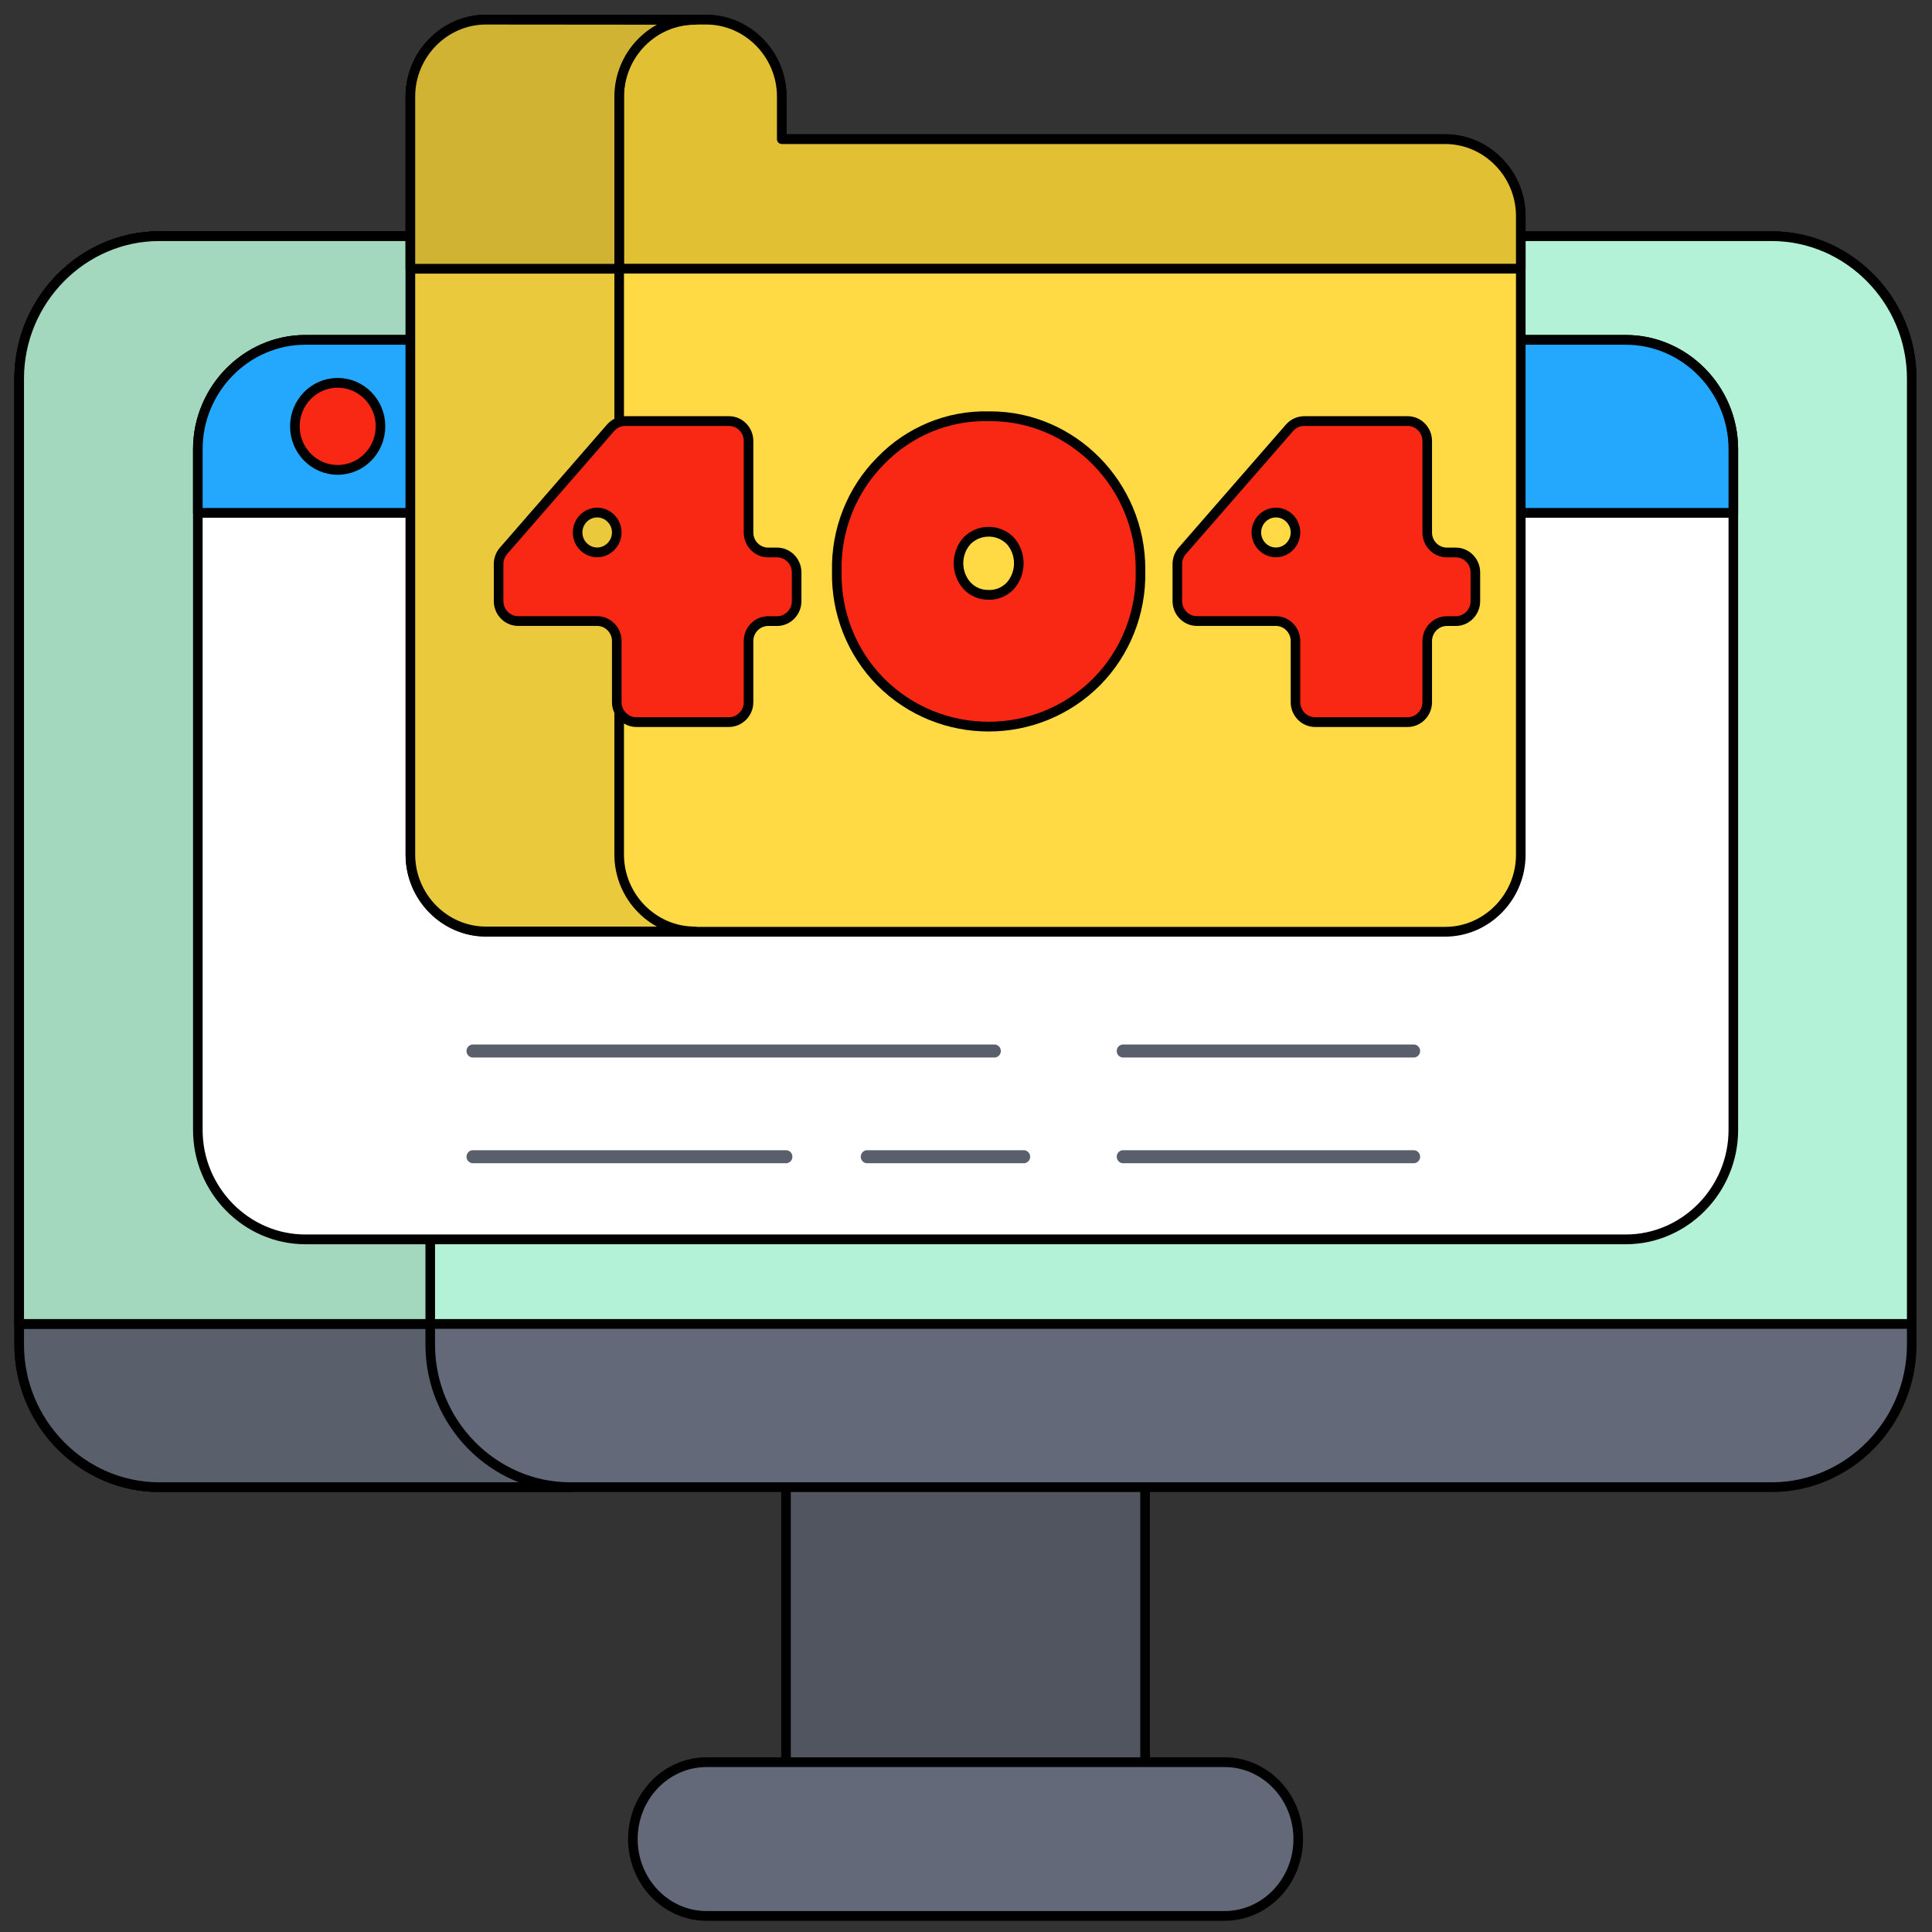 <?xml version="1.0" encoding="UTF-8" standalone="no"?>
<!DOCTYPE svg PUBLIC "-//W3C//DTD SVG 1.1//EN" "http://www.w3.org/Graphics/SVG/1.1/DTD/svg11.dtd">
<svg width="100%" height="100%" viewBox="0 0 100 100" version="1.1" xmlns="http://www.w3.org/2000/svg" xmlns:xlink="http://www.w3.org/1999/xlink" xml:space="preserve" xmlns:serif="http://www.serif.com/" style="fill-rule:evenodd;clip-rule:evenodd;stroke-linejoin:round;stroke-miterlimit:2;">
    <rect x="0" y="0" width="100" height="100" fill="#333333" stroke="none"/>
    <g transform="matrix(0.255,0,0,0.266,-14.559,-9.373)">
        <g id="BULINE">
            <g>
                <g transform="matrix(0.959,0,0,0.935,7.287,26.475)">
                    <rect x="218.3" y="302.51" width="76" height="78.6" style="fill:rgb(80,85,96);stroke:black;stroke-width:2.03px;"/>
                </g>
                <g transform="matrix(0.959,0,0,0.935,7.287,26.475)">
                    <path d="M456.57,88.15L456.57,289.24C456.565,305.496 443.186,318.87 426.93,318.87L85.64,318.87C69.384,318.87 56.005,305.496 56,289.24L56,88.15C56.005,71.894 69.384,58.52 85.64,58.52L426.93,58.52C443.186,58.52 456.565,71.894 456.57,88.15Z" style="fill:rgb(99,105,120);fill-rule:nonzero;stroke:black;stroke-width:2.03px;"/>
                </g>
                <g transform="matrix(0.959,0,0,0.935,7.287,26.475)">
                    <path d="M172.66,318.87L85.64,318.87C69.384,318.87 56.005,305.496 56,289.24L56,88.15C56.005,71.894 69.384,58.52 85.64,58.52L172.67,58.52L172.64,58.52C156.384,58.52 143.005,71.894 143,88.15L143,289.24C143.005,305.496 156.384,318.87 172.64,318.87L172.66,318.87Z" style="fill:rgb(89,95,107);fill-rule:nonzero;stroke:black;stroke-width:2.03px;"/>
                </g>
                <g transform="matrix(0.959,0,0,0.935,7.287,26.475)">
                    <path d="M326.72,392.1C326.72,383.269 319.73,376.1 311.121,376.1L201.489,376.1C192.88,376.1 185.89,383.269 185.89,392.1C185.89,400.931 192.88,408.1 201.489,408.1L311.121,408.1C319.73,408.1 326.72,400.931 326.72,392.1Z" style="fill:rgb(99,105,120);stroke:black;stroke-width:2.03px;"/>
                </g>
                <g transform="matrix(0.959,0,0,0.935,7.287,26.475)">
                    <path d="M456.57,88.15L456.57,284.9L56,284.9L56,88.15C56.005,71.894 69.384,58.52 85.64,58.52L426.93,58.52C443.186,58.52 456.565,71.894 456.57,88.15Z" style="fill:rgb(179,242,215);fill-rule:nonzero;stroke:black;stroke-width:2.03px;"/>
                </g>
                <g transform="matrix(0.959,0,0,0.935,7.287,26.475)">
                    <path d="M172.66,58.52L172.64,58.52C156.384,58.52 143.005,71.894 143,88.15L143,284.9L56,284.9L56,88.15C56.005,71.894 69.384,58.52 85.64,58.52L172.66,58.52Z" style="fill:rgb(163,216,191);fill-rule:nonzero;stroke:black;stroke-width:2.03px;"/>
                </g>
                <g transform="matrix(0.959,0,0,0.935,7.287,26.475)">
                    <path d="M418.81,102.84L418.81,244.55C418.805,257.028 408.538,267.295 396.06,267.3L116.55,267.3C104.073,267.295 93.81,257.027 93.81,244.55L93.81,102.84C93.81,90.365 104.075,80.1 116.55,80.1L396.06,80.1C408.537,80.1 418.805,90.363 418.81,102.84Z" style="fill:white;fill-rule:nonzero;stroke:black;stroke-width:2.03px;"/>
                </g>
                <g transform="matrix(0.959,0,0,0.935,7.287,26.475)">
                    <path d="M418.81,102.84L418.81,116.1L93.81,116.1L93.81,102.84C93.81,90.365 104.075,80.1 116.55,80.1L396.06,80.1C408.537,80.1 418.805,90.363 418.81,102.84Z" style="fill:rgb(35,168,254);fill-rule:nonzero;stroke:black;stroke-width:2.03px;"/>
                </g>
                <g transform="matrix(0.959,0,0,0.935,7.287,26.475)">
                    <path d="M152.03,228.1L262.41,228.1" style="fill:none;fill-rule:nonzero;stroke:rgb(89,95,107);stroke-width:2.71px;stroke-linecap:round;stroke-linejoin:miter;stroke-miterlimit:10;"/>
                </g>
                <g transform="matrix(0.959,0,0,0.935,7.287,26.475)">
                    <path d="M152.03,250.1L218.3,250.1" style="fill:none;fill-rule:nonzero;stroke:rgb(89,95,107);stroke-width:2.71px;stroke-linecap:round;stroke-linejoin:miter;stroke-miterlimit:10;"/>
                </g>
                <g transform="matrix(0.959,0,0,0.935,7.287,26.475)">
                    <path d="M235.48,250.1L268.62,250.1" style="fill:none;fill-rule:nonzero;stroke:rgb(89,95,107);stroke-width:2.71px;stroke-linecap:round;stroke-linejoin:miter;stroke-miterlimit:10;"/>
                </g>
                <g transform="matrix(0.959,0,0,0.935,7.287,26.475)">
                    <path d="M289.66,228.1L351.16,228.1" style="fill:none;fill-rule:nonzero;stroke:rgb(89,95,107);stroke-width:2.71px;stroke-linecap:round;stroke-linejoin:miter;stroke-miterlimit:10;"/>
                </g>
                <g transform="matrix(0.959,0,0,0.935,7.287,26.475)">
                    <path d="M289.66,250.1L351.16,250.1" style="fill:none;fill-rule:nonzero;stroke:rgb(89,95,107);stroke-width:2.71px;stroke-linecap:round;stroke-linejoin:miter;stroke-miterlimit:10;"/>
                </g>
                <g transform="matrix(0.959,0,0,0.935,7.287,26.475)">
                    <circle cx="123.41" cy="98.1" r="9.06" style="fill:rgb(249,40,20);stroke:black;stroke-width:2.03px;"/>
                </g>
                <g transform="matrix(0.959,0,0,0.935,7.287,26.475)">
                    <circle cx="152.03" cy="98.1" r="9.06" style="fill:rgb(255,218,69);stroke:black;stroke-width:2.03px;"/>
                </g>
                <g transform="matrix(0.959,0,0,0.935,7.287,26.475)">
                    <circle cx="180.66" cy="98.1" r="9.06" style="fill:rgb(118,214,123);stroke:black;stroke-width:2.03px;"/>
                </g>
                <g transform="matrix(0.959,0,0,0.935,7.287,26.475)">
                    <path d="M373.82,54.28L373.82,187.28C373.82,196.057 366.597,203.28 357.82,203.28L154.75,203.28C145.992,203.253 138.8,196.038 138.8,187.28L138.8,29.46C138.8,20.702 145.992,13.487 154.75,13.46L201.4,13.46C210.177,13.46 217.4,20.683 217.4,29.46L217.4,38.33L357.9,38.33C366.628,38.374 373.793,45.552 373.82,54.28Z" style="fill:rgb(255,218,69);fill-rule:nonzero;stroke:black;stroke-width:2.03px;"/>
                </g>
                <g transform="matrix(0.959,0,0,0.935,7.287,26.475)">
                    <path d="M373.82,54.28L373.82,65.28L138.82,65.28L138.82,29.46C138.82,20.702 146.012,13.487 154.77,13.46L201.4,13.46C210.177,13.46 217.4,20.683 217.4,29.46L217.4,38.33L357.9,38.33C366.628,38.374 373.793,45.552 373.82,54.28Z" style="fill:rgb(226,192,52);fill-rule:nonzero;stroke:black;stroke-width:2.03px;"/>
                </g>
                <g transform="matrix(0.959,0,0,0.935,7.287,26.475)">
                    <path d="M198.94,203.22L154.75,203.22C146.01,203.193 138.827,196.01 138.8,187.27L138.8,29.46C138.8,20.702 145.992,13.487 154.75,13.46L198.94,13.46C190.182,13.487 182.99,20.702 182.99,29.46L182.99,187.27C183.017,196.01 190.2,203.193 198.94,203.22Z" style="fill:rgb(234,201,61);fill-rule:nonzero;stroke:black;stroke-width:2.03px;"/>
                </g>
                <g transform="matrix(0.959,0,0,0.935,7.287,26.475)">
                    <path d="M198.94,13.5C190.182,13.527 182.99,20.742 182.99,29.5L182.99,65.3L138.8,65.3L138.8,29.46C138.8,20.702 145.992,13.487 154.75,13.46L198.94,13.5Z" style="fill:rgb(209,179,51);fill-rule:nonzero;stroke:black;stroke-width:2.03px;"/>
                </g>
                <g transform="matrix(0.959,0,0,0.935,7.287,26.475)">
                    <path d="M206.22,159.65L186.62,159.65C184.349,159.65 182.48,157.781 182.48,155.51L182.48,142.76C182.475,140.491 180.609,138.625 178.34,138.62L161.61,138.62C159.339,138.62 157.47,136.751 157.47,134.48L157.47,126.8C157.458,125.796 157.814,124.821 158.47,124.06L181.2,98.37C182.005,97.484 183.153,96.984 184.35,97L206.23,97C208.501,97 210.37,98.869 210.37,101.14L210.37,120.21C210.37,122.481 212.239,124.35 214.51,124.35L216.41,124.35C218.681,124.35 220.55,126.219 220.55,128.49L220.55,134.49C220.55,136.761 218.681,138.63 216.41,138.63L214.51,138.63C212.239,138.63 210.37,140.499 210.37,142.77L210.37,155.52C210.359,157.789 208.489,159.65 206.22,159.65ZM182.48,120.19L182.48,120.18C182.48,117.909 180.611,116.04 178.34,116.04C177.139,116.04 175.996,116.562 175.21,117.47C174.553,118.224 174.191,119.19 174.191,120.19C174.191,122.461 176.06,124.33 178.331,124.33L178.34,124.33C180.609,124.325 182.475,122.459 182.48,120.19Z" style="fill:rgb(249,40,20);fill-rule:nonzero;stroke:black;stroke-width:2.03px;"/>
                </g>
                <g transform="matrix(0.959,0,0,0.935,7.287,26.475)">
                    <path d="M261.17,96C261.298,95.998 261.426,95.998 261.554,95.998C278.988,95.998 293.334,110.344 293.334,127.778C293.334,127.945 293.333,128.113 293.33,128.28C293.515,136.892 290.154,145.213 284.04,151.28C271.446,163.692 250.924,163.692 238.33,151.28C232.222,145.209 228.866,136.89 229.05,128.28C228.846,119.667 232.205,111.34 238.33,105.28C244.33,99.165 252.605,95.803 261.17,96ZM261.17,133.17C262.898,133.225 264.57,132.545 265.77,131.3C268.174,128.646 268.174,124.554 265.77,121.9C263.257,119.407 259.143,119.407 256.63,121.9C254.201,124.536 254.201,128.644 256.63,131.28C257.811,132.517 259.46,133.2 261.17,133.16L261.17,133.17Z" style="fill:rgb(249,40,20);fill-rule:nonzero;stroke:black;stroke-width:2.03px;"/>
                </g>
                <g transform="matrix(0.959,0,0,0.935,7.287,26.475)">
                    <path d="M349.88,159.65L330.28,159.65C328.009,159.65 326.14,157.781 326.14,155.51L326.14,142.76C326.135,140.491 324.269,138.625 322,138.62L305.27,138.62C302.999,138.62 301.13,136.751 301.13,134.48L301.13,126.8C301.118,125.796 301.474,124.821 302.13,124.06L324.9,98.37C325.693,97.497 326.82,96.998 328,97L349.88,97C352.151,97 354.02,98.869 354.02,101.14L354.02,120.21C354.025,122.483 355.897,124.35 358.17,124.35L360.07,124.35C362.341,124.35 364.21,126.219 364.21,128.49L364.21,134.49C364.21,136.761 362.341,138.63 360.07,138.63L358.17,138.63C355.897,138.63 354.025,140.497 354.02,142.77L354.02,155.52C354.015,157.787 352.147,159.65 349.88,159.65ZM326.14,120.19L326.14,120.18C326.14,117.909 324.271,116.04 322,116.04C320.799,116.04 319.656,116.562 318.87,117.47C318.213,118.224 317.851,119.19 317.851,120.19C317.851,122.461 319.72,124.33 321.991,124.33L322,124.33C324.269,124.325 326.135,122.459 326.14,120.19Z" style="fill:rgb(249,40,20);fill-rule:nonzero;stroke:black;stroke-width:2.03px;"/>
                </g>
            </g>
        </g>
    </g>
</svg>
